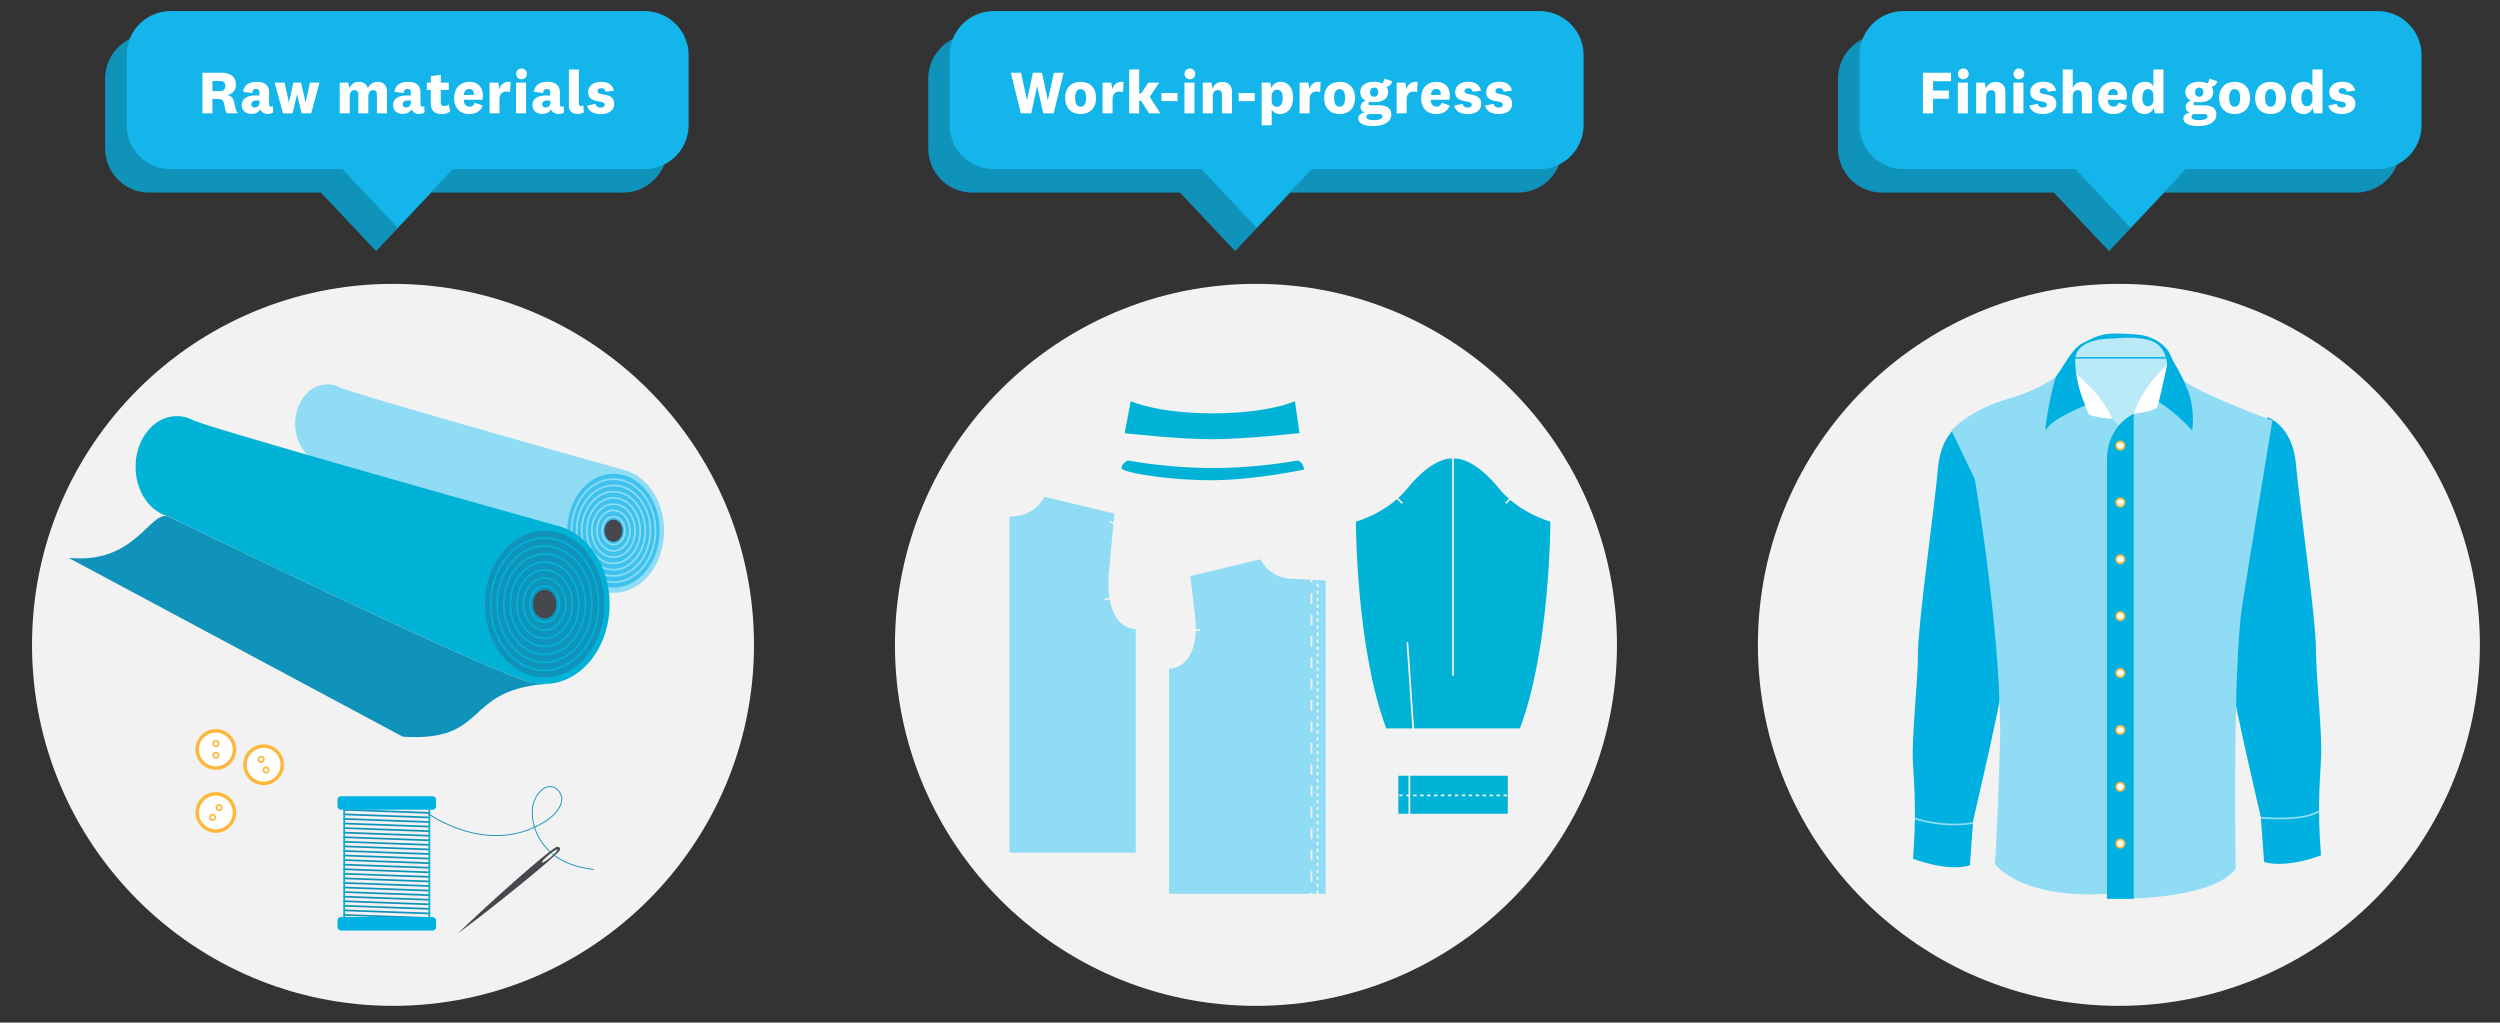 <svg id="Layer_1" data-name="Layer 1" xmlns="http://www.w3.org/2000/svg" viewBox="0 0 1440 589"><rect x="0" y="0" width="1440" height="589" fill="#333333" stroke="none"/><defs><style>.cls-1{fill:#f2f2f2;}.cls-2{fill:#90dcf5;}.cls-3{fill:#3dc2ee;}.cls-3,.cls-4{stroke:#90dcf5;}.cls-15,.cls-16,.cls-17,.cls-18,.cls-19,.cls-20,.cls-3,.cls-4,.cls-7,.cls-8{stroke-miterlimit:10;}.cls-10,.cls-11,.cls-13,.cls-17,.cls-18,.cls-19,.cls-20,.cls-4,.cls-8{fill:none;}.cls-14,.cls-5{fill:#45474d;}.cls-6{fill:#00b2d5;}.cls-7,.cls-9{fill:#0f93bb;}.cls-11,.cls-7,.cls-8{stroke:#00b2d5;}.cls-10,.cls-13{stroke:#0f93bb;}.cls-10,.cls-11{stroke-linecap:round;}.cls-10,.cls-11,.cls-13{stroke-linejoin:round;}.cls-12{fill:#00b2e3;}.cls-13{stroke-linecap:square;stroke-width:0.52px;}.cls-14{fill-rule:evenodd;}.cls-15,.cls-16,.cls-24{fill:#fff;}.cls-15,.cls-16{stroke:#ffb73a;}.cls-15{stroke-width:2px;}.cls-17,.cls-18,.cls-19,.cls-20{stroke:#f3f3f3;}.cls-18{stroke-dasharray:6.16 6.16;}.cls-19{stroke-dasharray:2.01 2.01;}.cls-20{stroke-dasharray:2 2;}.cls-21{fill:#bae9f8;}.cls-22{fill:#00b0e0;}.cls-23{fill:#13b5ea;}.cls-25{fill:#ffb73a;}</style></defs><title>c2-1</title><circle class="cls-1" cx="723.43" cy="371.44" r="207.94"/><circle class="cls-1" cx="226.37" cy="371.44" r="207.93"/><circle class="cls-1" cx="1220.48" cy="371.44" r="207.93"/><path class="cls-2" d="M195.75,223.17a15.62,15.62,0,0,0-7.22-1.79c-10.22,0-18.5,10.16-18.5,22.7,0,10.82,6.16,19.87,14.41,22.15,1.31.37,126.54,61.78,160.75,74a21.87,21.87,0,0,0,8.18,1.24c16.09,0,29.14-16,29.14-35.76,0-17.21-9.89-31.57-23.08-35C357.48,270.17,202.38,226.63,195.75,223.17Z"/><ellipse class="cls-3" cx="353.37" cy="305.67" rx="27.11" ry="33.28"/><ellipse class="cls-3" cx="353.37" cy="305.67" rx="24.18" ry="29.68"/><ellipse class="cls-3" cx="353.37" cy="305.67" rx="21.25" ry="26.08"/><ellipse class="cls-3" cx="353.37" cy="305.67" rx="18.32" ry="22.48"/><ellipse class="cls-3" cx="353.37" cy="305.67" rx="15.38" ry="18.88"/><ellipse class="cls-3" cx="353.37" cy="305.67" rx="12.45" ry="15.28"/><ellipse class="cls-3" cx="353.37" cy="305.67" rx="9.52" ry="11.68"/><ellipse class="cls-4" cx="353.37" cy="305.67" rx="6.59" ry="8.08"/><ellipse class="cls-5" cx="353.37" cy="305.67" rx="5.22" ry="6.41"/><path class="cls-6" d="M111.16,242a20.05,20.05,0,0,0-9.28-2.31c-13.13,0-23.77,13.07-23.77,29.18,0,13.89,7.92,25.52,18.52,28.46,1.69.46,162.59,79.38,206.55,95a28.15,28.15,0,0,0,10.51,1.6c20.68,0,37.44-20.57,37.44-46,0-22.1-12.71-40.56-29.65-45C319,302.38,119.68,246.44,111.16,242Z"/><ellipse class="cls-7" cx="313.69" cy="347.99" rx="34.84" ry="42.76"/><ellipse class="cls-7" cx="313.69" cy="347.99" rx="31.07" ry="38.14"/><ellipse class="cls-7" cx="313.69" cy="347.99" rx="27.3" ry="33.51"/><ellipse class="cls-7" cx="313.69" cy="347.99" rx="23.53" ry="28.89"/><ellipse class="cls-7" cx="313.69" cy="347.99" rx="19.77" ry="24.26"/><ellipse class="cls-7" cx="313.69" cy="347.99" rx="16" ry="19.64"/><ellipse class="cls-7" cx="313.69" cy="347.99" rx="12.23" ry="15.01"/><ellipse class="cls-8" cx="313.69" cy="347.99" rx="8.46" ry="10.39"/><path class="cls-9" d="M232,424.33C281.6,427.52,266.41,398,313.69,394c1.85-.15-5.58.16-10.51-1.6-44-15.64-204.86-94.56-206.55-95-10.6-2.94-18.85,27.89-57.21,23.89Z"/><ellipse class="cls-5" cx="313.69" cy="347.99" rx="6.71" ry="8.23"/><line class="cls-10" x1="198.27" y1="466.44" x2="247.31" y2="468.22"/><line class="cls-10" x1="198.27" y1="469.07" x2="247.31" y2="470.86"/><line class="cls-10" x1="198.27" y1="471.7" x2="247.31" y2="473.49"/><line class="cls-10" x1="198.27" y1="474.34" x2="247.31" y2="476.12"/><line class="cls-10" x1="198.27" y1="476.97" x2="247.31" y2="478.76"/><line class="cls-10" x1="198.27" y1="479.6" x2="247.31" y2="481.39"/><line class="cls-10" x1="198.27" y1="482.24" x2="247.31" y2="484.02"/><line class="cls-10" x1="198.27" y1="484.87" x2="247.31" y2="486.66"/><line class="cls-10" x1="198.27" y1="487.5" x2="247.31" y2="489.29"/><line class="cls-10" x1="198.27" y1="490.14" x2="247.31" y2="491.92"/><line class="cls-10" x1="198.27" y1="492.77" x2="247.31" y2="494.56"/><line class="cls-10" x1="198.27" y1="495.4" x2="247.31" y2="497.19"/><line class="cls-10" x1="198.27" y1="498.04" x2="247.31" y2="499.82"/><line class="cls-10" x1="198.27" y1="500.67" x2="247.31" y2="502.46"/><line class="cls-10" x1="198.27" y1="503.3" x2="247.31" y2="505.09"/><line class="cls-10" x1="198.27" y1="505.94" x2="247.31" y2="507.72"/><line class="cls-10" x1="198.27" y1="508.57" x2="247.31" y2="510.36"/><line class="cls-10" x1="198.27" y1="511.2" x2="247.31" y2="512.99"/><line class="cls-10" x1="198.27" y1="513.84" x2="247.31" y2="515.62"/><line class="cls-10" x1="198.27" y1="516.47" x2="247.31" y2="518.26"/><line class="cls-10" x1="198.27" y1="519.1" x2="247.31" y2="520.89"/><line class="cls-10" x1="198.27" y1="521.74" x2="247.31" y2="523.52"/><line class="cls-10" x1="198.27" y1="524.37" x2="247.31" y2="526.16"/><line class="cls-10" x1="198.27" y1="527" x2="247.31" y2="528.79"/><rect class="cls-11" x="198.27" y="465.42" width="49.04" height="63.65"/><rect class="cls-12" x="194.4" y="458.63" width="56.77" height="7.76" rx="1.93"/><rect class="cls-12" x="194.4" y="528.21" width="56.77" height="7.76" rx="1.93"/><path class="cls-13" d="M246.66,468.64s33.51,24.48,66.08,5.34c12.22-7.19,10.85-14.74,10.85-14.74s-1.27-6.28-7-6.12c-5.43.14-9,7-9.76,11.39-.69,4.16-.71,16.63,10.69,26.7"/><path class="cls-14" d="M264,537.46c16.3-11.88,57.05-44.62,58.44-47.8.45-1-.2-1.93-1.49-1.92-3.74.72-42.31,35.31-57,49.72Zm57-48.11c-.28-.38-2.49,1-4.94,3.11-2.72,2.33-4.21,3.94-3.93,4.31s2.51-.84,5-2.94,4.19-4.11,3.91-4.48Z"/><path class="cls-13" d="M318.23,491.86c5.26,4.3,12.77,7.69,23.65,8.95"/><path class="cls-2" d="M641.91,295.82l-40.28-9.63-1.43,2.14a20.45,20.45,0,0,1-15.61,9l-3.1.2V491.09h72.67V362.37c-13.13-.88-16.63-16.64-15.58-31.09Z"/><path class="cls-2" d="M685.64,331.81l40.28-9.63,1.43,2.14a20.39,20.39,0,0,0,15.61,9l20.61,1.08V514.82H673.38V385.23c13.14-.88,16.82-16.2,14.89-30.65Z"/><path class="cls-6" d="M837.86,264.14s10.51-1.33,25.4,17.05C875,295.66,893,300.46,893,300.46s0,72.68-17.52,119.08h-77C781,373.14,781,300.46,781,300.46s18-4.8,29.77-19.27c14.88-18.38,25.39-17.05,25.39-17.05Z"/><rect class="cls-6" x="805.44" y="446.83" width="63.05" height="21.89"/><path class="cls-6" d="M651.31,231.08s14.89,7,47.29,7,47.28-7,47.28-7l2.63,18.39S717,253,697.72,253s-49.91-3.5-49.91-3.5Z"/><path class="cls-6" d="M649.56,265.23s-3.5,1.75-3.5,4.37,27.14,7,51.66,7,53.41-6.13,53.41-6.13a6.22,6.22,0,0,0-3.5-5.25,291.88,291.88,0,0,1-49,4.37A292.08,292.08,0,0,1,649.56,265.23Z"/><circle class="cls-15" cx="124.33" cy="431.68" r="10.73"/><circle class="cls-16" cx="124.33" cy="428.31" r="1.55"/><circle class="cls-16" cx="124.33" cy="435.04" r="1.55"/><circle class="cls-15" cx="151.83" cy="440.48" r="10.73"/><circle class="cls-16" cx="150.44" cy="437.41" r="1.55"/><circle class="cls-16" cx="153.22" cy="443.55" r="1.55"/><circle class="cls-15" cx="124.33" cy="467.98" r="10.73"/><circle class="cls-16" cx="126.21" cy="465.18" r="1.55"/><circle class="cls-16" cx="122.45" cy="470.78" r="1.55"/><line class="cls-17" x1="836.93" y1="261.81" x2="836.93" y2="389.2"/><line class="cls-17" x1="810.63" y1="369.92" x2="814.14" y2="421.34"/><line class="cls-17" x1="755.42" y1="332.52" x2="755.42" y2="335.52"/><line class="cls-18" x1="755.42" y1="341.68" x2="755.42" y2="511.1"/><line class="cls-17" x1="755.42" y1="514.18" x2="755.42" y2="517.18"/><line class="cls-17" x1="758.93" y1="333.1" x2="758.93" y2="334.1"/><line class="cls-19" x1="758.93" y1="336.11" x2="758.93" y2="515.76"/><line class="cls-17" x1="758.93" y1="516.76" x2="758.93" y2="517.76"/><line class="cls-17" x1="811.8" y1="445.88" x2="811.8" y2="470.43"/><line class="cls-20" x1="871.99" y1="458.16" x2="801.86" y2="458.16"/><line class="cls-17" x1="871.99" y1="285.18" x2="867.31" y2="289.86"/><line class="cls-17" x1="803.03" y1="285.18" x2="807.71" y2="289.86"/><line class="cls-17" x1="691.14" y1="362.9" x2="686.47" y2="362.9"/><line class="cls-17" x1="640.88" y1="344.52" x2="636.29" y2="345.4"/><line class="cls-17" x1="639.17" y1="300.55" x2="642.68" y2="301.72"/><path class="cls-21" d="M1220.35,194.05s-24.08-1-25,11.56c0,0-1,7.7,1,10.59s3.85,1,13.48,20.23c0,0,9.64,6.74,11.56,11.56,0,0,7.71-10.6,12.52-12.52,0,0,8.67-16.38,15.42-23.12,0,0-2.47-12.79-7.71-15.41C1237.69,195,1232.87,194.05,1220.35,194.05Z"/><path class="cls-22" d="M1306.08,240.28s14.45,4.82,16.38,27S1334,356.84,1334,374.18s3.85,48.16,2.89,63.58-1.93,30.82,0,54.9c0,0-19.27,7.71-32.76,3.86l-1.92-26s-15.42-65.51-17.34-80.92S1302.23,247,1306.08,240.28Z"/><path class="cls-22" d="M1132.71,242.21s-14.45,4.82-16.38,27-11.56,89.59-11.56,106.93-3.85,48.16-2.89,63.57,1.93,30.83,0,54.91c0,0,19.27,7.71,32.76,3.85l1.92-26s15.42-65.5,17.34-80.91S1136.56,249,1132.71,242.21Z"/><path class="cls-2" d="M1220.35,245.1c10.59-10.6,22.15-12.52,22.15-12.52L1255,217.16c8.67,8.67,53.94,25.05,53.94,25.05s-11.56,69.36-17.34,106-3.85,152.2-3.85,152.2c-14.45,19.26-74.17,17.34-74.17,17.34v-2.89c-51.06,2.89-64.54-17.34-64.54-17.34s1-6.74,2.89-66.47-14.45-155.09-14.45-155.09L1124,248s9.63-11.56,32.75-18.3,31.79-16.38,31.79-16.38Z"/><rect class="cls-23" x="1194.34" y="205.61" width="53.94" height="0.96"/><path class="cls-24" d="M1193.64,213.63s16.72,12.27,22.86,27.62c0,0-12.63-1-13.66-3.07S1193.64,213.63,1193.64,213.63Z"/><path class="cls-24" d="M1248.28,210.42s-13.5,10.7-19.26,27.94c0,0,12.49-1.55,13.48-3.86S1248.28,210.42,1248.28,210.42Z"/><path class="cls-22" d="M1217.46,192.12c-7.71,0-12.52,2.89-18.3,5.78s-12.53,16.37-14.45,18.3-8.67,36.61-5.78,30.83,22.15-13.49,22.15-13.49-5.78-12.52-5.78-26S1217.46,195,1217.46,195s15.41-1.93,23.12,1.93,7.7,13.48,7.7,13.48l-4.81,21.19s8.67,4.82,19.26,16.38c0,0,1.93-12.52-2.89-24.08s-6.74-12.53-9.63-19.27-10.6-10.59-16.38-11.56S1217.46,192.12,1217.46,192.12Z"/><path class="cls-22" d="M1213.61,282.62V264.91c0-12,5.78-21.64,15.41-26.55h0V517.71h-15.41Z"/><path class="cls-24" d="M1221.31,259.05a2.39,2.39,0,1,1,2.39-2.39A2.39,2.39,0,0,1,1221.31,259.05Z"/><path class="cls-25" d="M1221.31,254.77a1.89,1.89,0,1,1-1.89,1.89,1.89,1.89,0,0,1,1.89-1.89m0-1a2.89,2.89,0,1,0,2.89,2.89,2.89,2.89,0,0,0-2.89-2.89Z"/><path class="cls-24" d="M1221.31,291.8a2.39,2.39,0,1,1,2.39-2.39A2.39,2.39,0,0,1,1221.31,291.8Z"/><path class="cls-25" d="M1221.31,287.52a1.89,1.89,0,1,1-1.89,1.89,1.89,1.89,0,0,1,1.89-1.89m0-1a2.89,2.89,0,1,0,2.89,2.89,2.89,2.89,0,0,0-2.89-2.89Z"/><path class="cls-24" d="M1221.31,324.55a2.39,2.39,0,1,1,2.39-2.39A2.39,2.39,0,0,1,1221.31,324.55Z"/><path class="cls-25" d="M1221.31,320.27a1.89,1.89,0,1,1-1.89,1.89,1.89,1.89,0,0,1,1.89-1.89m0-1a2.89,2.89,0,1,0,2.89,2.89,2.9,2.9,0,0,0-2.89-2.89Z"/><path class="cls-24" d="M1221.31,357.3a2.39,2.39,0,1,1,2.39-2.39A2.39,2.39,0,0,1,1221.31,357.3Z"/><path class="cls-25" d="M1221.31,353a1.89,1.89,0,1,1-1.89,1.89,1.89,1.89,0,0,1,1.89-1.89m0-1a2.89,2.89,0,1,0,2.89,2.89,2.9,2.9,0,0,0-2.89-2.89Z"/><path class="cls-24" d="M1221.31,390.06a2.39,2.39,0,1,1,2.39-2.39A2.4,2.4,0,0,1,1221.31,390.06Z"/><path class="cls-25" d="M1221.31,385.78a1.89,1.89,0,1,1-1.89,1.89,1.89,1.89,0,0,1,1.89-1.89m0-1a2.89,2.89,0,1,0,2.89,2.89,2.89,2.89,0,0,0-2.89-2.89Z"/><path class="cls-24" d="M1221.31,422.81a2.39,2.39,0,1,1,2.39-2.39A2.4,2.4,0,0,1,1221.31,422.81Z"/><path class="cls-25" d="M1221.31,418.53a1.89,1.89,0,1,1-1.89,1.89,1.89,1.89,0,0,1,1.89-1.89m0-1a2.89,2.89,0,1,0,2.89,2.89,2.89,2.89,0,0,0-2.89-2.89Z"/><path class="cls-24" d="M1221.31,455.56a2.39,2.39,0,1,1,2.39-2.39A2.39,2.39,0,0,1,1221.31,455.56Z"/><path class="cls-25" d="M1221.31,451.28a1.89,1.89,0,1,1-1.89,1.89,1.89,1.89,0,0,1,1.89-1.89m0-1a2.89,2.89,0,1,0,2.89,2.89,2.89,2.89,0,0,0-2.89-2.89Z"/><path class="cls-24" d="M1221.31,488.31a2.39,2.39,0,1,1,2.39-2.39A2.39,2.39,0,0,1,1221.31,488.31Z"/><path class="cls-25" d="M1221.31,484a1.89,1.89,0,1,1-1.89,1.89,1.89,1.89,0,0,1,1.89-1.89m0-1a2.89,2.89,0,1,0,2.89,2.89,2.89,2.89,0,0,0-2.89-2.89Z"/><path class="cls-4" d="M1302.44,471s23.8,2.42,33.36-3.74"/><path class="cls-4" d="M1103,471.48s16,5.56,33.46,2.55"/><path class="cls-9" d="M358.88,19.86A25.42,25.42,0,0,1,384.3,45.28h0V85.5a25.43,25.43,0,0,1-25.41,25.43H248.43l-31.79,33.71-31.78-33.71H86A25.42,25.42,0,0,1,60.56,85.52V45.34A25.43,25.43,0,0,1,85.92,19.86h273Z"/><path class="cls-23" d="M371.23,6.38a25.43,25.43,0,0,1,25.42,25.43V72a25.42,25.42,0,0,1-25.4,25.43H260.78L229,131.12,197.22,97.4H98.35A25.43,25.43,0,0,1,72.92,72V31.81A25.42,25.42,0,0,1,98.35,6.38H371.23Z"/><path class="cls-9" d="M874.36,19.86a25.42,25.42,0,0,1,25.42,25.42h0V85.5a25.42,25.42,0,0,1-25.41,25.43H743.22l-31.78,33.71-31.78-33.71H560.1a25.42,25.42,0,0,1-25.43-25.41V45.34A25.43,25.43,0,0,1,560,19.86H874.36Z"/><path class="cls-23" d="M886.72,6.38a25.43,25.43,0,0,1,25.42,25.43V72A25.43,25.43,0,0,1,886.73,97.4H755.58L723.8,131.12,692,97.4H572.46A25.43,25.43,0,0,1,547,72V31.81A25.42,25.42,0,0,1,572.46,6.38H886.72Z"/><path class="cls-9" d="M1357,19.86a25.42,25.42,0,0,1,25.42,25.42h0V85.5a25.43,25.43,0,0,1-25.41,25.43H1246.59l-31.79,33.71L1183,110.93h-98.87a25.42,25.42,0,0,1-25.43-25.41V45.34a25.43,25.43,0,0,1,25.36-25.48h273Z"/><path class="cls-23" d="M1369.39,6.38a25.43,25.43,0,0,1,25.42,25.43V72a25.42,25.42,0,0,1-25.4,25.43H1258.94l-31.78,33.72L1195.38,97.4h-98.87A25.43,25.43,0,0,1,1071.08,72V31.81a25.42,25.42,0,0,1,25.43-25.43h272.88Z"/><path class="cls-24" d="M130.81,65.27a4.76,4.76,0,0,1-1.12-2.55l-.62-3.12c-.46-2-1.44-2.56-3.25-2.56h-3.46v8.23H116.6V41.89h10.62c5.37,0,8.65,2.2,8.65,6.93a5.64,5.64,0,0,1-5,5.84v.07a4.45,4.45,0,0,1,3.87,3.75l.94,4a5.91,5.91,0,0,0,1.44,2.76Zm-4.22-18.62h-4.23v5.81h4.26c2.1,0,3.18-1,3.18-3C129.8,47.66,128.79,46.65,126.59,46.65Z"/><path class="cls-24" d="M155,60.13c0,.91.49,1.26,1.12,1.26a1.43,1.43,0,0,0,1-.39l.2,3.75a5.73,5.73,0,0,1-3.17.87A4.34,4.34,0,0,1,150.54,64a3,3,0,0,1-.6-1.15c-.73,1.71-2.75,2.76-5.09,2.76-3.32,0-5.59-1.89-5.59-5.14,0-3.54,3-5.5,8-5.5.7,0,1.61.07,2.2.1V53.3a1.83,1.83,0,0,0-2-2.07c-1.36,0-2.1.88-2.1,2.38l-5.27-.73c.32-3.54,3.15-5.74,7.61-5.74,5,0,7.3,2.2,7.3,6Zm-5.55-2.21a10.32,10.32,0,0,0-1.22-.07c-2.31,0-3.49.73-3.49,2.17a1.83,1.83,0,0,0,2.09,1.86c1.29,0,2.62-.78,2.62-2.91Z"/><path class="cls-24" d="M173.4,47.56,176,59h.07l2.45-11.44h5.51l-4.78,17.71h-5.55l-2.55-10.89h-.07l-2.55,10.89H163l-4.78-17.71h5.72L166.39,59h.07L169,47.56Z"/><path class="cls-24" d="M217.43,47.14c3.14,0,5.48,1.89,5.48,5.67V65.27h-5.8V54.7c0-1.75-.52-2.77-2.23-2.77-1.43,0-2.72,1-2.72,3.71v9.63H206.4V54.7c0-1.75-.56-2.77-2.24-2.77-1.46,0-2.72,1-2.72,3.71v9.63h-5.76V47.56h4.92l.7,3.39a5.43,5.43,0,0,1,5.41-3.81,5.06,5.06,0,0,1,5.2,3.74A5.68,5.68,0,0,1,217.43,47.14Z"/><path class="cls-24" d="M242.22,60.13c0,.91.48,1.26,1.11,1.26a1.41,1.41,0,0,0,1-.39l.21,3.75a5.74,5.74,0,0,1-3.18.87A4.36,4.36,0,0,1,237.71,64a3,3,0,0,1-.59-1.15c-.73,1.71-2.76,2.76-5.1,2.76-3.31,0-5.58-1.89-5.58-5.14,0-3.54,3-5.5,8-5.5.69,0,1.6.07,2.2.1V53.3a1.83,1.83,0,0,0-2-2.07c-1.36,0-2.09.88-2.09,2.38l-5.27-.73c.31-3.54,3.14-5.74,7.61-5.74,5,0,7.3,2.2,7.3,6Zm-5.55-2.21a10.5,10.5,0,0,0-1.23-.07c-2.3,0-3.49.73-3.49,2.17a1.84,1.84,0,0,0,2.1,1.86c1.29,0,2.62-.78,2.62-2.91Z"/><path class="cls-24" d="M259.25,64.22a8,8,0,0,1-4.81,1.47c-3.74,0-6.32-1.82-6.32-6V51.79h-2.27V47.56h2.3V43.81l5.76-.7v4.45h4.58v4.23h-4.61v7.14c0,1.48.73,2.14,2,2.14a4.43,4.43,0,0,0,2.65-.91Z"/><path class="cls-24" d="M273.36,59.14,278,60.76c-1.09,3.43-4.26,4.93-7.68,4.93-5.31,0-8.73-3.39-8.73-9.1s3.35-9.45,8.87-9.45c5.16,0,7.68,3.57,7.68,7.94a9.53,9.53,0,0,1-.32,2.35H267.14c0,2.52,1.36,4,3.32,4A2.8,2.8,0,0,0,273.36,59.14Zm-.56-4.44a3.06,3.06,0,0,0,.07-.81,2.48,2.48,0,0,0-2.51-2.69c-1.79,0-3,1.33-3.15,3.5Z"/><path class="cls-24" d="M293.75,53.12a5.9,5.9,0,0,0-2.2-.38c-2.1,0-3.84,1.36-3.84,4.37v8.16H282V47.56h5l.66,4a5.29,5.29,0,0,1,6.43-4.3Z"/><path class="cls-24" d="M300.17,45.67a3.11,3.11,0,1,1,3.35-3.08A3.12,3.12,0,0,1,300.17,45.67ZM303,47.56V65.27h-5.76V47.56Z"/><path class="cls-24" d="M322.55,60.13c0,.91.49,1.26,1.12,1.26a1.4,1.4,0,0,0,1-.39l.21,3.75a5.73,5.73,0,0,1-3.17.87A4.37,4.37,0,0,1,318,64a3.13,3.13,0,0,1-.59-1.15c-.73,1.71-2.76,2.76-5.1,2.76-3.31,0-5.58-1.89-5.58-5.14,0-3.54,3-5.5,8-5.5.7,0,1.6.07,2.2.1V53.3a1.83,1.83,0,0,0-2-2.07c-1.36,0-2.1.88-2.1,2.38l-5.27-.73c.32-3.54,3.14-5.74,7.61-5.74,5,0,7.3,2.2,7.3,6ZM317,57.92a10.45,10.45,0,0,0-1.22-.07c-2.31,0-3.5.73-3.5,2.17a1.84,1.84,0,0,0,2.1,1.86c1.29,0,2.62-.78,2.62-2.91Z"/><path class="cls-24" d="M336.27,64.75a7.44,7.44,0,0,1-3.74.87c-2.48,0-4.85-1.19-4.85-4.76V40h5.76V59.6c0,1,.42,1.5,1.22,1.5a2.14,2.14,0,0,0,1.33-.45Z"/><path class="cls-24" d="M343,59.77A2.79,2.79,0,0,0,345.9,62c1.47,0,2.41-.56,2.41-1.69,0-3.08-9.53-.31-9.53-7.17,0-3.89,3.35-6,7.47-6s6.81,1.85,7.33,5.14l-4.78.56a2.26,2.26,0,0,0-2.51-2c-1.33,0-2.13.63-2.13,1.68,0,3.12,9.6.21,9.6,7.28,0,3.86-3.28,5.92-7.89,5.92-3.84,0-6.91-1.57-7.68-4.83Z"/><path class="cls-24" d="M600.17,41.89l3.35,15.71h.07l3.46-15.71h5.62l-5.76,23.38h-6l-3.46-15.44h-.1L594,65.27h-6l-5.76-23.38h5.86l3.46,15.71h.07l3.32-15.71Z"/><path class="cls-24" d="M622.44,65.69c-5.3,0-8.9-3.36-8.9-9.28s3.6-9.27,8.9-9.27,8.87,3.32,8.87,9.27S627.71,65.69,622.44,65.69Zm0-14.35c-2.2,0-3.17,1.82-3.17,5.07s1,5.05,3.17,5.05,3.14-1.79,3.14-5.05S624.61,51.34,622.44,51.34Z"/><path class="cls-24" d="M646.88,53.12a5.86,5.86,0,0,0-2.2-.38c-2.09,0-3.84,1.36-3.84,4.37v8.16h-5.76V47.56h5l.67,4a5.28,5.28,0,0,1,6.42-4.3Z"/><path class="cls-24" d="M668.32,65.27h-6.46L657.28,58h-1.11v7.32h-5.76V40h5.76V53.79h1.15l4.15-6.23h6.29l-5.48,8.19Z"/><path class="cls-24" d="M669,53.58h9.26v4.69H669Z"/><path class="cls-24" d="M685.14,45.67a3.11,3.11,0,1,1,3.36-3.08A3.13,3.13,0,0,1,685.14,45.67ZM688,47.56V65.27h-5.76V47.56Z"/><path class="cls-24" d="M698.45,51a5.68,5.68,0,0,1,5.65-3.81c3.18,0,5.52,2,5.52,5.74V65.27h-5.76V54.73c0-1.75-.63-2.8-2.31-2.8s-3,1-3,3.75v9.59h-5.76V47.56h4.93Z"/><path class="cls-24" d="M713.49,53.58h9.25v4.69h-9.25Z"/><path class="cls-24" d="M732.31,50.81a5.45,5.45,0,0,1,5.34-3.67c4.5,0,7.16,3.71,7.16,9,0,5.88-3,9.52-7.47,9.52a5.23,5.23,0,0,1-4.86-2.59v9.1h-5.76V47.56h4.93Zm.17,7c0,2.52,1.4,3.72,3,3.72,2.13,0,3.35-1.83,3.35-5.12s-1.25-4.76-3.28-4.76c-1.67,0-3.11,1.44-3.11,4.13Z"/><path class="cls-24" d="M760.38,53.12a5.86,5.86,0,0,0-2.2-.38c-2.1,0-3.84,1.36-3.84,4.37v8.16h-5.76V47.56h5l.66,4a5.3,5.3,0,0,1,6.43-4.3Z"/><path class="cls-24" d="M771.62,65.69c-5.31,0-8.9-3.36-8.9-9.28s3.59-9.27,8.9-9.27,8.87,3.32,8.87,9.27S776.89,65.69,771.62,65.69Zm0-14.35c-2.2,0-3.18,1.82-3.18,5.07s1,5.05,3.18,5.05,3.14-1.79,3.14-5.05S773.79,51.34,771.62,51.34Z"/><path class="cls-24" d="M790.93,72.62c-4.16,0-8.56-1.08-8.56-4.41,0-1.85,1.57-3,3.81-3.36a3.28,3.28,0,0,1-2.51-3.29,3.74,3.74,0,0,1,3.21-3.5,5.23,5.23,0,0,1-3.35-4.94c0-3.88,3.21-6,8-6a10.71,10.71,0,0,1,4.82,1,5.35,5.35,0,0,0,.94-2.87l4.57,1.5a4,4,0,0,1-3.24,3.29,5.17,5.17,0,0,1,.94,3c0,4-3.49,5.85-8,5.85a11.43,11.43,0,0,1-2.51-.25,1.22,1.22,0,0,0-.84,1.12c0,.64.52.88,1.22.88h4.68c4.89,0,7.26,1.86,7.26,5.32C801.33,70.87,796.09,72.62,790.93,72.62Zm.21-3.43c3.14,0,5.16-.66,5.16-2.1,0-.94-.83-1.4-2.27-1.4h-5c-1.22,0-2,.56-2,1.54C787,68.56,788.59,69.19,791.14,69.19Zm.38-13.48c1.47,0,2.34-.94,2.34-2.62s-.87-2.63-2.34-2.63-2.37.95-2.37,2.63S790,55.71,791.52,55.71Z"/><path class="cls-24" d="M816.27,53.12a5.86,5.86,0,0,0-2.2-.38c-2.09,0-3.84,1.36-3.84,4.37v8.16h-5.76V47.56h5l.67,4a5.29,5.29,0,0,1,6.42-4.3Z"/><path class="cls-24" d="M830.34,59.14,835,60.76c-1.08,3.43-4.26,4.93-7.68,4.93-5.31,0-8.73-3.39-8.73-9.1s3.35-9.45,8.87-9.45c5.17,0,7.68,3.57,7.68,7.94a10,10,0,0,1-.31,2.35H824.13c0,2.52,1.36,4,3.31,4A2.79,2.79,0,0,0,830.34,59.14Zm-.56-4.44a3.06,3.06,0,0,0,.07-.81,2.48,2.48,0,0,0-2.51-2.69c-1.78,0-3,1.33-3.14,3.5Z"/><path class="cls-24" d="M842.42,59.77a2.8,2.8,0,0,0,2.9,2.18c1.47,0,2.41-.56,2.41-1.69,0-3.08-9.53-.31-9.53-7.17,0-3.89,3.35-6,7.47-6S852.48,49,853,52.28l-4.78.56a2.26,2.26,0,0,0-2.52-2c-1.32,0-2.13.63-2.13,1.68,0,3.12,9.6.21,9.6,7.28,0,3.86-3.28,5.92-7.88,5.92-3.85,0-6.92-1.57-7.69-4.83Z"/><path class="cls-24" d="M860.26,59.77a2.8,2.8,0,0,0,2.9,2.18c1.47,0,2.41-.56,2.41-1.69,0-3.08-9.53-.31-9.53-7.17,0-3.89,3.35-6,7.47-6s6.81,1.85,7.33,5.14l-4.78.56a2.27,2.27,0,0,0-2.52-2c-1.32,0-2.13.63-2.13,1.68,0,3.12,9.6.21,9.6,7.28,0,3.86-3.28,5.92-7.89,5.92-3.84,0-6.91-1.57-7.68-4.83Z"/><path class="cls-24" d="M1107.58,65.27V41.89h16.2v4.9h-10.34v5.35h9.11v4.73h-9.11v8.4Z"/><path class="cls-24" d="M1130.62,45.67a3.11,3.11,0,1,1,3.35-3.08A3.12,3.12,0,0,1,1130.62,45.67Zm2.86,1.89V65.27h-5.76V47.56Z"/><path class="cls-24" d="M1143.92,51a5.69,5.69,0,0,1,5.66-3.81c3.17,0,5.51,2,5.51,5.74V65.27h-5.76V54.73c0-1.75-.63-2.8-2.3-2.8s-3,1-3,3.75v9.59h-5.76V47.56h4.92Z"/><path class="cls-24" d="M1162.63,45.67a3.11,3.11,0,1,1,3.35-3.08A3.13,3.13,0,0,1,1162.63,45.67Zm2.87,1.89V65.27h-5.77V47.56Z"/><path class="cls-24" d="M1173.7,59.77a2.8,2.8,0,0,0,2.9,2.18c1.46,0,2.41-.56,2.41-1.69,0-3.08-9.54-.31-9.54-7.17,0-3.89,3.36-6,7.48-6s6.8,1.85,7.33,5.14l-4.78.56a2.27,2.27,0,0,0-2.52-2c-1.33,0-2.13.63-2.13,1.68,0,3.12,9.6.21,9.6,7.28,0,3.86-3.28,5.92-7.89,5.92-3.84,0-6.91-1.57-7.68-4.83Z"/><path class="cls-24" d="M1193.91,50.71a5.69,5.69,0,0,1,5.52-3.57c3.18,0,5.52,2,5.52,5.74V65.27h-5.77V54.73c0-1.75-.62-2.8-2.3-2.8s-3,1-3,3.75v9.59h-5.76V40h5.76Z"/><path class="cls-24" d="M1220.31,59.14l4.67,1.62c-1.08,3.43-4.25,4.93-7.68,4.93-5.3,0-8.72-3.39-8.72-9.1s3.35-9.45,8.86-9.45c5.17,0,7.68,3.57,7.68,7.94a10,10,0,0,1-.31,2.35h-10.72c0,2.52,1.36,4,3.32,4A2.8,2.8,0,0,0,1220.31,59.14Zm-.56-4.44a3.06,3.06,0,0,0,.07-.81,2.49,2.49,0,0,0-2.52-2.69c-1.78,0-3,1.33-3.14,3.5Z"/><path class="cls-24" d="M1240.49,62a5.22,5.22,0,0,1-5.35,3.67c-3.94,0-7.08-3.25-7.08-8.89,0-6.2,3-9.66,7.43-9.66,2.48,0,4.23,1.08,4.86,2.69V40h5.79V65.27h-5Zm-.14-7c0-2.48-1.51-3.67-3-3.67-2.1,0-3.35,1.75-3.35,5.25,0,3,1.25,4.62,3.24,4.62,1.71,0,3.15-1.33,3.15-4.1Z"/><path class="cls-24" d="M1266.18,72.62c-4.15,0-8.55-1.08-8.55-4.41,0-1.85,1.57-3,3.8-3.36a3.29,3.29,0,0,1-2.51-3.29,3.74,3.74,0,0,1,3.21-3.5,5.23,5.23,0,0,1-3.35-4.94c0-3.88,3.21-6,8-6a10.71,10.71,0,0,1,4.82,1,5.35,5.35,0,0,0,.94-2.87l4.58,1.5a4.07,4.07,0,0,1-3.25,3.29,5.17,5.17,0,0,1,.94,3c0,4-3.49,5.85-8,5.85a11.43,11.43,0,0,1-2.51-.25,1.24,1.24,0,0,0-.84,1.12c0,.64.53.88,1.22.88h4.68c4.89,0,7.26,1.86,7.26,5.32C1276.58,70.87,1271.35,72.62,1266.18,72.62Zm.21-3.43c3.14,0,5.17-.66,5.17-2.1,0-.94-.84-1.4-2.27-1.4h-5c-1.22,0-2,.56-2,1.54C1262.27,68.56,1263.84,69.19,1266.39,69.19Zm.38-13.48c1.47,0,2.34-.94,2.34-2.62s-.87-2.63-2.34-2.63-2.37.95-2.37,2.63S1265.24,55.71,1266.77,55.71Z"/><path class="cls-24" d="M1287.16,65.69c-5.3,0-8.9-3.36-8.9-9.28s3.6-9.27,8.9-9.27,8.87,3.32,8.87,9.27S1292.43,65.69,1287.16,65.69Zm0-14.35c-2.2,0-3.17,1.82-3.17,5.07s1,5.05,3.17,5.05,3.14-1.79,3.14-5.05S1289.33,51.34,1287.16,51.34Z"/><path class="cls-24" d="M1307.86,65.69c-5.3,0-8.9-3.36-8.9-9.28s3.6-9.27,8.9-9.27,8.87,3.32,8.87,9.27S1313.14,65.69,1307.86,65.69Zm0-14.35c-2.19,0-3.17,1.82-3.17,5.07s1,5.05,3.17,5.05,3.15-1.79,3.15-5.05S1310,51.34,1307.86,51.34Z"/><path class="cls-24" d="M1332.09,62a5.2,5.2,0,0,1-5.34,3.67c-3.94,0-7.09-3.25-7.09-8.89,0-6.2,3-9.66,7.44-9.66,2.48,0,4.22,1.08,4.85,2.69V40h5.8V65.27h-5Zm-.14-7c0-2.48-1.5-3.67-3-3.67-2.1,0-3.36,1.75-3.36,5.25,0,3,1.26,4.62,3.25,4.62,1.71,0,3.14-1.33,3.14-4.1Z"/><path class="cls-24" d="M1345.92,59.77a2.79,2.79,0,0,0,2.89,2.18c1.47,0,2.41-.56,2.41-1.69,0-3.08-9.53-.31-9.53-7.17,0-3.89,3.35-6,7.47-6s6.81,1.85,7.34,5.14l-4.79.56a2.26,2.26,0,0,0-2.51-2c-1.33,0-2.13.63-2.13,1.68,0,3.12,9.6.21,9.6,7.28,0,3.86-3.28,5.92-7.89,5.92-3.84,0-6.91-1.57-7.68-4.83Z"/></svg>